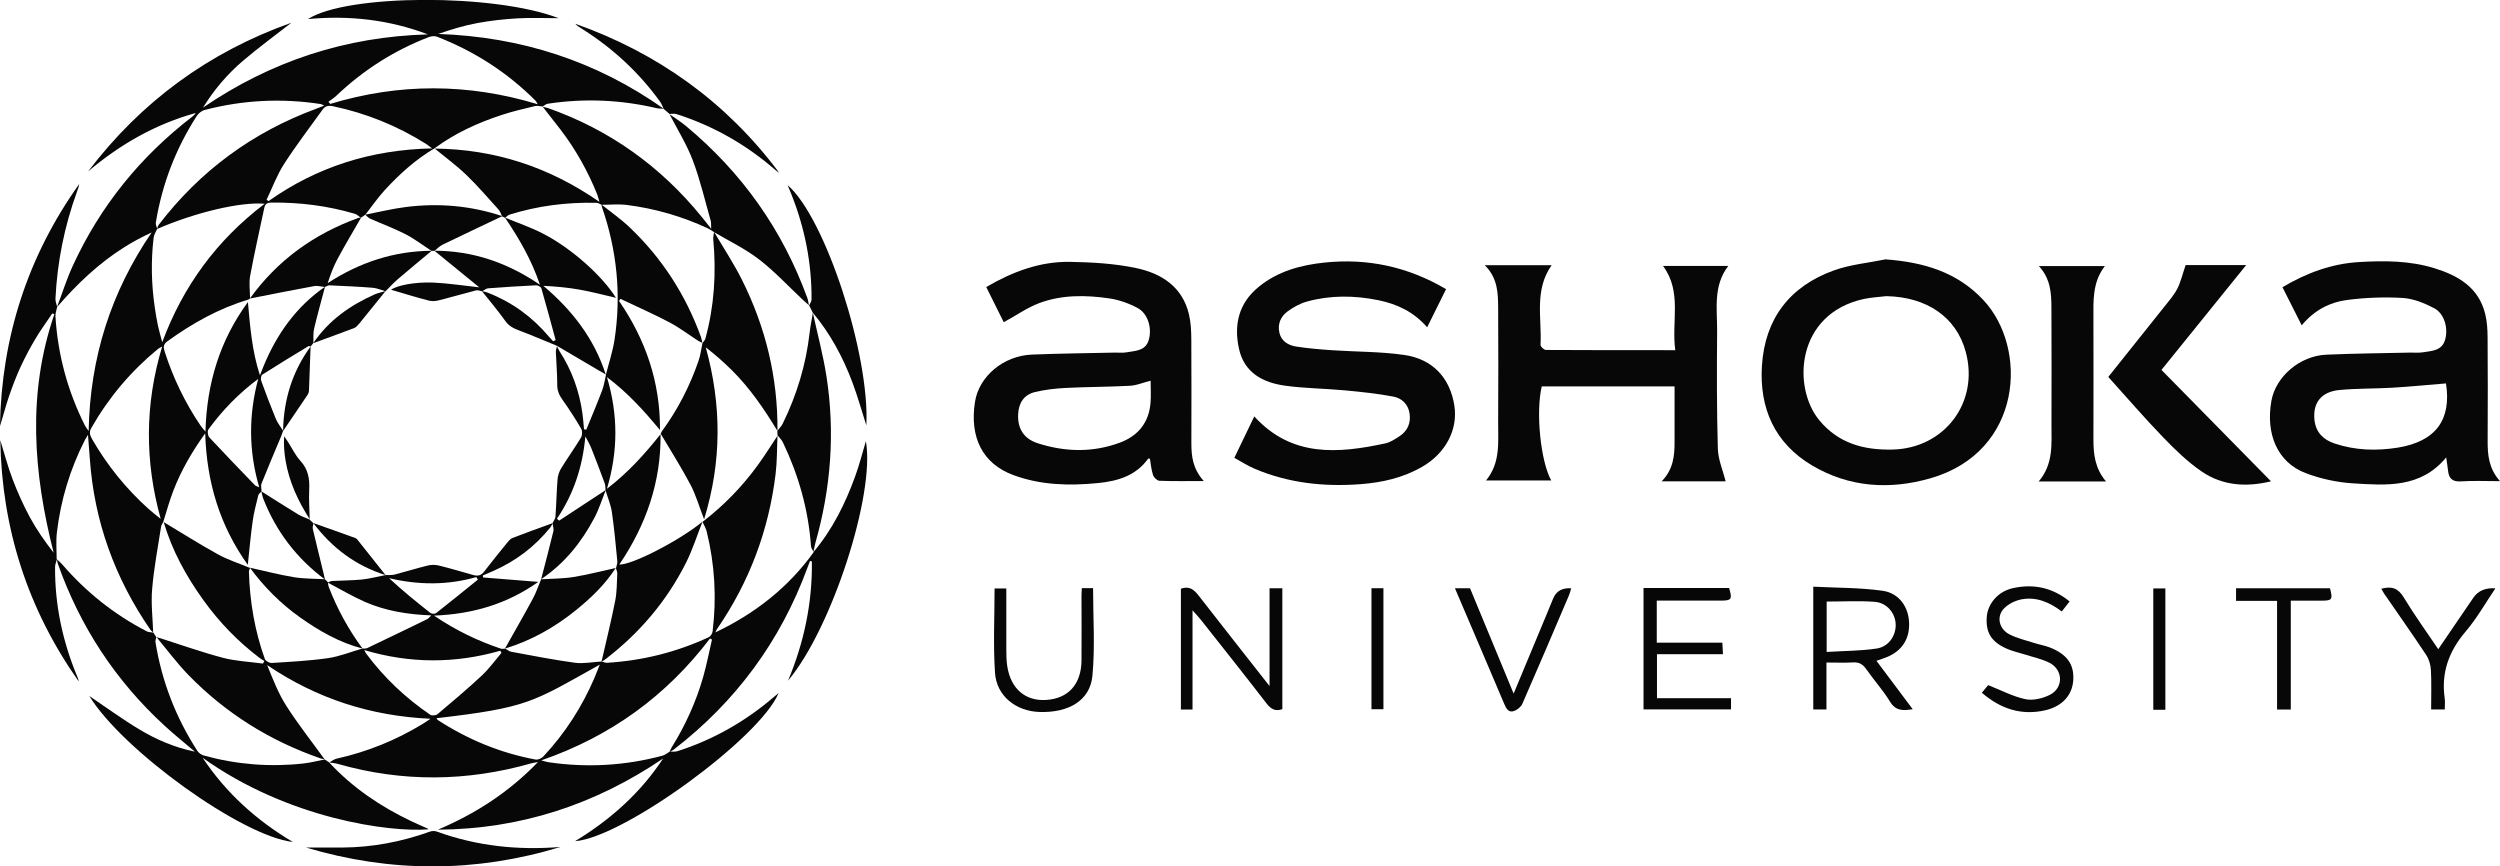 <?xml version="1.0" encoding="UTF-8"?>
<svg id="Layer_1" data-name="Layer 1" xmlns="http://www.w3.org/2000/svg" viewBox="0 0 453.49 157.16">
  <defs>
    <style>
      .cls-1 {
        fill: #070707;
      }
    </style>
  </defs>
  <g>
    <path class="cls-1" d="M218.36,87.26c-2.95,0-5.5.05-8.05-.05-.41-.02-1-.59-1.15-1.03-.32-.94-.39-1.97-.57-2.97-.09,0-.28-.06-.31-.02-2.25,3.13-5.53,4.08-9.14,4.44-5.22.51-10.38.38-15.34-1.46-5.54-2.05-7.96-6.81-6.94-13.29.73-4.61,5.15-8.35,10.33-8.56,5-.2,10.01-.25,15.02-.36.72-.02,1.45.08,2.15-.05,1.6-.29,3.47-.23,4.04-2.31.58-2.1-.17-4.71-2-5.7-1.58-.86-3.39-1.51-5.16-1.77-4.27-.62-8.61-.69-12.72.85-2.18.82-4.14,2.21-6.44,3.47-.94-1.89-2.06-4.13-3.18-6.38,4.79-2.8,9.75-4.65,15.17-4.57,4.03.07,8.12.3,12.04,1.13,4.54.96,8.35,3.35,9.55,8.34.36,1.49.43,3.07.44,4.62.04,6.27.02,12.54.01,18.81,0,2.36.25,4.64,2.25,6.85ZM208.72,69.06c-1.4.35-2.58.86-3.79.92-3.86.21-7.74.19-11.61.39-1.89.1-3.8.31-5.63.76-1.95.49-2.89,1.94-3,3.96-.14,2.61.99,4.49,3.57,5.32,4.95,1.59,9.97,1.71,14.89-.12,3.29-1.22,5.26-3.63,5.55-7.21.11-1.3.02-2.62.02-4.03Z"/>
    <path class="cls-1" d="M453.49,87.28c-2.66,0-4.88-.11-7.07.04-1.54.1-2.2-.5-2.35-1.92-.08-.75-.21-1.49-.34-2.43-4.62,5.61-10.84,5.08-16.88,4.71-2.92-.18-5.93-.83-8.66-1.88-5.02-1.92-7.24-7.01-6.17-13.07.77-4.39,5.14-8.18,9.94-8.39,5.06-.23,10.14-.26,15.2-.38.78-.02,1.57.07,2.33-.05,1.62-.27,3.46-.24,4.05-2.3.6-2.09-.15-4.74-1.99-5.7-1.75-.92-3.75-1.74-5.69-1.86-3.37-.2-6.8-.07-10.15.37-3.1.41-5.9,1.84-8.19,4.59-1.23-2.43-2.34-4.63-3.49-6.91,4.36-2.59,8.9-4.26,13.85-4.56,4.59-.28,9.2-.27,13.67,1.1,4.33,1.33,8.05,3.47,9.25,8.28.34,1.37.43,2.83.44,4.25.05,6.27.04,12.54.01,18.82-.01,2.54.19,4.99,2.24,7.29ZM443.7,69.55c-3.27.27-6.49.58-9.73.78-3.21.19-6.44.11-9.64.42-3.29.32-4.84,2.36-4.49,5.47.25,2.2,1.6,3.54,3.62,4.22,3.75,1.26,7.59,1.38,11.48.76,6.92-1.12,9.78-5.09,8.75-11.65Z"/>
    <path class="cls-1" d="M223.9,83.05c1.28-2.66,2.46-5.11,3.62-7.51,6.78,7.43,15.17,6.74,23.77,4.89.9-.19,1.74-.76,2.53-1.27,1.49-.96,2.13-2.39,1.87-4.15-.24-1.68-1.41-2.77-2.9-3.06-2.91-.56-5.88-.86-8.83-1.14-3.62-.34-7.27-.35-10.86-.85-4-.55-7.39-2.33-8.35-6.68-.97-4.37-.06-8.3,3.6-11.27,3.47-2.82,7.6-3.93,11.9-4.38,7.81-.82,15.15.75,22.06,4.82-1.11,2.23-2.21,4.45-3.43,6.92-2.46-2.83-5.49-4.23-8.88-4.92-4.33-.88-8.66-.92-12.93.25-1.23.34-2.43,1.01-3.47,1.76-1.29.93-1.9,2.34-1.51,3.95.37,1.51,1.62,2.23,3.02,2.45,2.17.34,4.37.52,6.57.67,4.34.29,8.72.24,13.01.85,5.2.74,8.33,4.17,9.12,9.16.7,4.39-1.59,8.7-5.86,11.15-3.44,1.98-7.21,2.83-11.08,3.13-6.62.51-13.11-.17-19.28-2.79-1.24-.52-2.38-1.27-3.66-1.97Z"/>
    <path class="cls-1" d="M342.07,47.05c6.82.51,12.89,2.26,17.67,7.34,8.22,8.73,7.2,27.56-9.57,32.37-7.39,2.12-14.7,1.66-21.43-2.31-6.84-4.04-9.63-10.43-9.13-18.15.55-8.51,5.07-14.39,13.08-17.26,2.98-1.07,6.24-1.35,9.37-2ZM342.16,53.72c-1.35.17-2.73.22-4.06.51-12.32,2.68-13.03,16.03-8.08,22.01,3.47,4.19,8.05,5.42,13.24,5.31,9.49-.21,15.8-8.58,13.31-17.75-1.69-6.26-7.03-9.94-14.41-10.08Z"/>
    <path class="cls-1" d="M303.89,63.52c-.73-5.25,1.28-10.54-2.22-15.28h11.83c-2.79,3.64-1.99,7.83-2.02,11.85-.06,7.1-.07,14.21.13,21.31.06,1.98.92,3.93,1.42,5.91h-11.61c2.1-2.15,2.35-4.6,2.34-7.15-.01-3.33,0-6.65,0-10.07h-24.09c-1.11,4.67-.22,13.57,1.72,17.07h-11.83c2.65-3.23,2.18-6.92,2.2-10.5.04-6.93.04-13.86,0-20.78-.02-2.68-.05-5.4-2.42-7.77h12.12c-3.2,4.53-1.76,9.61-2.01,14.46-.02.3.63.91.97.91,7.69.05,15.38.04,23.48.04Z"/>
    <path class="cls-1" d="M382.43,68.38c3.43-4.29,6.78-8.47,10.11-12.67.85-1.07,1.78-2.12,2.41-3.33.64-1.24.95-2.66,1.52-4.3h10.98c-5.15,6.37-10.14,12.55-15.37,19.02,6.66,6.77,13.23,13.46,19.87,20.21-4.39,1.07-8.74.84-12.56-1.77-2.58-1.76-4.87-4-7.05-6.26-3.39-3.51-6.57-7.21-9.9-10.9Z"/>
    <path class="cls-1" d="M382.02,87.34h-12.21c2.72-3.21,2.31-6.84,2.32-10.37.02-7.05.02-14.1-.01-21.15-.01-2.63-.14-5.25-2.28-7.56h11.98c-2.31,2.96-2.08,6.38-2.08,9.76.01,7.23.02,14.46,0,21.69,0,2.67.27,5.24,2.28,7.62Z"/>
    <path class="cls-1" d="M340.39,119.88c2.24,3,4.34,5.8,6.57,8.77-1.79.28-3.08.32-4.11-1.36-1.27-2.08-2.93-3.91-4.33-5.92-.61-.88-1.28-1.27-2.36-1.21-1.54.09-3.09.02-4.85.02v8.51h-2.39v-22.27c4.19.22,8.42.16,12.56.74,3.08.43,4.81,3.06,4.83,6.03.03,3.05-1.59,5.21-4.65,6.23-.33.11-.65.23-1.27.44ZM331.35,118.26c3.18-.2,6.16-.18,9.07-.62,2.19-.33,3.51-2.34,3.45-4.38-.06-2.02-1.57-3.91-3.78-4.09-2.87-.22-5.77-.05-8.74-.05v9.15Z"/>
    <path class="cls-1" d="M214.2,106.79c1.6-.57,2.43.22,3.27,1.3,4.12,5.32,8.3,10.59,12.82,16.36v-17.74h2.32v21.93c-1.31.46-2.09-.03-2.89-1.07-3.93-5.1-7.94-10.14-11.93-15.19-.35-.44-.75-.85-1.47-1.67v18h-2.11v-21.91Z"/>
    <path class="cls-1" d="M298.13,106.66h15.52c.62,2.07.47,2.29-1.61,2.29-3.8,0-7.61,0-11.51,0v7.63h11.9c.04.76.07,1.32.11,2.09h-11.97v7.98h13.43v2.03h-15.87v-22.02Z"/>
    <path class="cls-1" d="M375.41,109.11c-.52.67-.92,1.19-1.41,1.81-2.18-1.65-4.58-2.71-7.3-2.2-1.14.22-2.4.83-3.19,1.66-1.4,1.47-.91,3.7.98,4.68,1.41.73,3,1.09,4.53,1.58.9.29,1.85.45,2.74.78,3.19,1.23,4.52,3.1,4.32,5.99-.19,2.7-1.99,4.73-5.11,5.44-4.31.97-8.06-.25-11.47-3.19.53-.65.97-1.18,1.14-1.38,2.41.94,4.52,2.08,6.78,2.55,1.37.29,3.12-.14,4.42-.79,2.52-1.28,2.42-4.57-.11-5.83-1.36-.68-2.91-1-4.37-1.47-1.02-.33-2.07-.55-3.06-.95-3-1.23-4.13-2.96-3.91-5.87.18-2.43,2.05-4.63,4.7-5.22,3.74-.84,7.19-.15,10.34,2.41Z"/>
    <path class="cls-1" d="M196.26,106.69h2.02c0,5.35.38,10.66-.12,15.9-.42,4.46-4.28,6.73-9.59,6.56-4.28-.13-7.8-2.9-8.08-7.1-.34-5.04-.08-10.11-.08-15.3h2.13c0,3.68-.01,7.31,0,10.94,0,1.07.01,2.16.18,3.21.64,4.05,3.29,6.31,7.04,6.07,4.01-.25,6.37-2.83,6.42-7.13.04-3.94,0-7.88,0-11.82,0-.41.04-.81.06-1.34Z"/>
    <path class="cls-1" d="M274.57,125.81c2.07-4.96,3.94-9.46,5.81-13.95.46-1.1.91-2.2,1.36-3.3q.83-2.01,3.27-1.85c-.14.45-.23.88-.4,1.27-2.8,6.57-5.59,13.14-8.46,19.68-.25.57-.93,1.12-1.53,1.32-1,.34-1.4-.46-1.76-1.3-2.94-6.95-5.92-13.89-8.94-20.97h2.74c2.55,6.16,5.14,12.41,7.9,19.09Z"/>
    <path class="cls-1" d="M431.96,106.8c1.87-.52,3.06-.11,4.07,1.57,1.9,3.15,4.07,6.14,6.26,9.39,2.21-3.24,4.28-6.29,6.36-9.33q1.3-1.9,4.01-1.71c-1.83,2.69-3.37,5.46-5.4,7.83-3.04,3.57-4.47,7.46-3.8,12.12.09.63.01,1.28.01,2.02h-2.47c0-2.39.08-4.76-.04-7.12-.05-.95-.35-2-.87-2.78-2.47-3.73-5.05-7.38-7.59-11.07-.19-.28-.34-.58-.54-.92Z"/>
    <path class="cls-1" d="M405.61,109v-2.29h17.04c.54,2.04.4,2.24-1.51,2.25-1.79,0-3.58,0-5.6,0v19.75h-2.49v-19.71h-7.44Z"/>
    <path class="cls-1" d="M248.78,106.7h2.17v21.95h-2.17v-21.95Z"/>
    <path class="cls-1" d="M392.79,128.75h-2.19v-22.01h2.19v22.01Z"/>
  </g>
  <g>
    <path class="cls-1" d="M10.34,101.41c-.12.48-.35.95-.35,1.43-.05,6.88,1.36,13.47,3.99,19.81.13.31.26.61.29.95C5.02,110.49.34,95.88.05,79.84c.74,2.39,1.37,4.83,2.26,7.16.9,2.35,1.94,4.66,3.13,6.87,1.21,2.23,2.68,4.32,4.29,6.39-3.68-14.47-4.82-28.86.13-43.26-.12-.05-.24-.1-.37-.15-1.03,1.54-2.13,3.03-3.07,4.62-.98,1.64-1.88,3.34-2.68,5.07-.8,1.73-1.48,3.53-2.1,5.33-.61,1.79-1.07,3.63-1.65,5.43.3-16.1,5-30.76,14.38-43.92-.04.2-.07.41-.13.61-.07.25-.17.49-.26.74-2.29,6.3-3.6,12.79-3.92,19.48-.02.48.2.97.31,1.46-.11.58-.35,1.17-.31,1.74.43,6.94,2.21,13.52,5.33,19.74.14.28.34.53.69,1.04.25-13.33,4.05-25.21,11.43-36.02-1.71.78-3.3,1.64-4.83,2.59-4.73,2.95-8.71,6.75-12.34,10.95.95-2.51,1.75-5.08,2.87-7.51,4.96-10.8,12.24-19.78,21.66-27.03.24-.18.46-.39.63-.67-7.32,2.02-13.74,5.71-19.52,10.6,9.62-12.65,21.88-21.65,36.87-26.97-2.95,2.31-5.95,4.49-8.76,6.89-2.84,2.42-5.27,5.26-7.26,8.5,12.31-8.41,25.88-12.87,40.8-13.28-7.01-2.65-14.21-3.49-21.76-2.78,7.07-4.57,33.86-4.65,45.47-.16-2.62,0-5.05-.11-7.47.03-2.43.14-4.86.41-7.25.85-2.41.44-4.76,1.16-7.13,1.98,15.01.51,28.66,4.92,40.9,13.56,0,0,0,0,0,0-.42-.03-.85,0-1.25-.09-6.54-1.54-13.14-1.82-19.79-.81-.34.05-.63.35-.95.53l.03-.03c-.46-.03-.94-.18-1.37-.08-2.02.49-4.04.95-6.01,1.6-4.38,1.43-8.54,3.33-12.26,6.09l.03-.03c-3.43,2.04-6.36,4.68-9.04,7.6-1.27,1.39-2.34,2.96-3.51,4.45-.27.18-.55.37-.82.55-.36-.25-.69-.61-1.09-.72-4.94-1.46-10-2.09-15.15-2.03-.74,0-1.12.24-1.27.96-.86,4.1-1.8,8.19-2.56,12.31-.24,1.32-.03,2.73-.02,4.1-.1.08-.2.19-.32.23-5.36,1.6-10.15,4.29-14.66,7.55-.77.56-.77,1.07-.51,1.87,1.54,4.8,3.7,9.28,6.52,13.45.2.29.45.55.88,1.08.23-8.84,2.65-16.61,7.7-23.51.4,4.4.71,8.77,2.18,13.29.29-.73.44-1.13.6-1.52,2.4-5.88,5.93-10.89,11.21-14.55-.67,2.54-1.38,5.07-1.99,7.63-.19.82-.09,1.71-.12,2.57-.17.22-.34.44-.51.65-.12-.03-.29-.12-.37-.08-2.82,1.71-5.64,3.42-8.41,5.19-.21.14-.29.78-.18,1.1.84,2.32,1.72,4.64,2.66,6.92.32.77.88,1.44,1.32,2.15-.12.32-.22.65-.35.97-1.2,2.86-2.42,5.72-3.57,8.6-.16.41,0,.95,0,1.43-.2.23-.52.44-.59.71-.38,1.56-.8,3.12-1.02,4.71-.36,2.55-.58,5.12-.88,7.91-5.1-7.15-7.45-14.99-7.73-23.86-2.5,3.48-4.38,6.8-5.77,10.38-.72,1.85-1.23,3.78-1.83,5.67l.03-.05c-.15.31-.38.6-.43.92-.58,3.77-1.3,7.52-1.62,11.31-.23,2.62.1,5.29.19,7.93l.04-.02c-.18-.17-.41-.31-.54-.5-6.46-9.37-10.21-19.7-11-31.08-.09-1.34-.2-2.68-.33-4.3-.3.5-.44.72-.56.95-2.69,5.28-4.38,10.87-5.08,16.75-.19,1.61-.04,3.25-.04,4.88l.04-.04ZM28.52,41.5c-.23.53-.59,1.05-.65,1.6-.51,4.26-.41,8.51.22,12.76.16,1.07.33,2.15.56,3.21.22,1.01.52,2.01.78,3.01,3.78-10.18,9.87-18.5,18.58-25.12-4.41-.38-12.57,1.57-19.53,4.58.1-.25.15-.55.31-.76,7.49-9.79,17.04-16.81,28.61-21.07.41-.15.81-.32,1.41-.55-.38-.18-.48-.27-.6-.28-7.1-1.09-14.14-.75-21.09,1.07-.55.14-1.14.63-1.45,1.12-3.81,5.93-6.28,12.38-7.41,19.34-.06.34.18.73.27,1.11ZM97.54,18.91c-.21-.36-.27-.52-.38-.63-5.14-5.15-11.14-9-17.91-11.63-.42-.16-1.03-.09-1.47.08-6.28,2.42-11.86,5.97-16.74,10.61-.44.42-.97.75-1.46,1.12l.32.39c12.48-3.78,24.97-3.78,37.64.06ZM29.41,62.87c-.37.2-.57.27-.72.4-4.93,4.04-8.97,8.83-12.13,14.37-.45.79-.23,1.36.16,2.04,2.74,4.75,6.14,8.95,10.21,12.62.71.64,1.48,1.22,2.22,1.82-2.9-10.45-2.89-20.76.26-31.24ZM48.36,36.25c.12.08.24.15.35.23,8.8-6.22,18.63-9.33,29.67-9.56-.55-.42-.84-.66-1.15-.85-5.2-3.26-10.8-5.53-16.82-6.8-.86-.18-1.43-.04-1.9.62-2.35,3.28-4.81,6.48-6.99,9.87-1.29,2.01-2.13,4.32-3.17,6.49ZM46.84,68.73c-3.52,2.62-6.51,5.69-9.05,9.19-.21.29-.09,1.12.18,1.42,2.72,2.93,5.5,5.8,8.27,8.67.14.15.39.2.78.38-1.94-6.66-1.93-13.13-.18-19.66Z"/>
    <path class="cls-1" d="M147.55,100.15c3.44-4.07,5.77-8.77,7.57-13.73.77-2.11,1.32-4.3,1.95-6.39,1.72,9.53-6.16,33.98-14.13,43.45,2.91-6.93,4.43-14.13,4.33-21.63-.11-.04-.22-.07-.33-.11-.16.41-.32.81-.47,1.23-4.89,13.34-13,24.31-24.24,32.99-.23.18-.51.28-.77.43.12-.27.22-.55.37-.8,2.49-4.01,4.44-8.28,5.73-12.82.63-2.22,1.07-4.5,1.59-6.76-.12-.06-.24-.13-.36-.19-7.89,10.38-17.97,17.74-30.61,22.11.7.18.99.29,1.29.33,6.98,1.03,13.89.64,20.7-1.18.47-.13.88-.49,1.31-.74.47-.02.98.06,1.41-.08,6.5-2.08,12.32-5.4,17.5-9.84.26-.22.53-.44.84-.7-3.32,8.09-28.07,26.18-36.92,26.87,6.48-3.94,11.87-8.77,15.98-15-12.35,8.36-25.9,12.82-40.86,12.91,6.74-2.86,12.79-6.71,18.16-12.27-.67.13-.97.16-1.27.25-11.66,3.31-23.32,3.42-35,.1-.53-.15-1.1-.2-1.65-.29l.04.03c.45-.24.88-.6,1.37-.71,5.53-1.23,10.7-3.32,15.54-6.26.5-.3.98-.65,1.47-.97-10.83-.49-20.65-3.65-29.63-9.74,1.04,2.55,2.02,5.13,3.48,7.4,2.15,3.36,4.63,6.5,6.97,9.74l.04-.03c-.25-.05-.51-.08-.75-.16-9.18-3.17-17.23-8.18-24-15.13-2.1-2.16-3.91-4.61-5.85-6.93l-.02.04c.25.06.5.12.74.2,3.8,1.2,7.55,2.55,11.4,3.56,2.34.61,4.82.71,7.24,1.04.08-.16.16-.32.24-.48-.25-.15-.52-.28-.75-.46-3.99-3-7.42-6.55-10.33-10.6-3.13-4.36-5.69-9.02-7.2-14.21l-.03.05c3.29,1.97,6.54,4.04,9.9,5.89,1.83,1.01,3.87,1.65,5.81,2.46-.07.24-.2.48-.2.72.16,5.41,1.06,10.7,2.89,15.8.13.36.84.75,1.25.72,3.42-.22,6.85-.39,10.23-.88,2.11-.31,4.14-1.14,6.21-1.74.3-.02.63.04.88-.08,3.64-1.73,7.27-3.49,10.89-5.25.23-.11.39-.35.74-.68-4.3-.16-8.28-.81-12.02-2.44-2.33-1.02-4.53-2.34-6.78-3.52.26-.1.52-.26.79-.28,1.81-.1,3.63-.09,5.44-.27,1.43-.15,2.84-.53,4.26-.8.55-.03,1.13.04,1.66-.1,2.01-.52,4-1.14,6.02-1.64.63-.15,1.36-.15,1.98,0,2.1.52,4.18,1.14,6.27,1.73.77.22,1.4.1,1.94-.6,1.35-1.75,2.74-3.47,4.14-5.19.29-.35.61-.77,1.01-.93,2.42-.94,4.87-1.81,7.31-2.7-.14.26-.25.55-.43.78-2.78,3.45-6.21,6.06-10.26,7.86-.66.29-1.32.58-1.98.86.01.12.03.24.04.36,3.26.26,6.53.52,10.02.8-5.67,4.01-11.86,5.84-18.92,6.12,4.01,2.72,7.96,4.59,12.14,6,.23.08.51-.01.77-.02.37.2.71.51,1.11.58,3.84.7,7.68,1.47,11.54,1.99,1.58.21,3.24-.14,4.87-.23.31.08.62.26.92.24,6.45-.39,12.61-1.92,18.47-4.64.34-.16.67-.67.71-1.05.75-6.1.4-12.15-1.07-18.13-.15-.61-.5-1.16-.76-1.74,3.88-2.98,7.25-6.45,10.11-10.41,1.24-1.71,2.35-3.5,3.52-5.26l-.03-.04c-.1,2.34-.06,4.7-.34,7.02-1.24,10.22-4.77,19.6-10.61,28.1-.13.19-.21.42-.31.63,7.16-3.41,13.21-8.12,17.83-14.55l-.03.04ZM79.19,130.28c.08.12.12.26.21.32,5.45,3.54,11.36,5.99,17.76,7.18.43.08,1.08-.22,1.4-.56,3.96-4.23,7.05-9.04,9.32-14.37.3-.7.57-1.42.92-2.29-12.27,6.85-12.94,7.78-29.6,9.72ZM90.96,118.43c-.07-.13-.14-.26-.21-.39-8.19,2.34-16.36,2.35-24.67-.12.17.33.23.49.33.62,3.24,4.37,7.15,8.06,11.64,11.12.29.2,1.03.12,1.31-.11,2.72-2.29,5.45-4.59,8.05-7.02,1.31-1.23,2.38-2.72,3.55-4.1ZM86.68,105.13c-.09-.15-.18-.3-.27-.45-5.24,1.49-10.48,1.46-15.83.2,2.42,2.25,4.94,4.3,7.49,6.3.23.18.82.2,1.03.04,2.55-2,5.07-4.04,7.59-6.08Z"/>
    <path class="cls-1" d="M121.38,20.67c1.01.72,2.08,1.38,3.03,2.17,10.15,8.43,17.53,18.82,22.04,31.23.16.44.2.91.3,1.37,0,0,.03-.03.03-.03-.35-.31-.7-.61-1.04-.92-2.66-2.49-5.16-5.2-8.03-7.42-2.51-1.94-5.45-3.34-8.2-4.97-.36-.23-.71-.49-1.09-.67-4.68-2.18-9.6-3.6-14.71-4.25-1.5-.19-3.05-.03-4.58-.03-.31-.12-.61-.35-.92-.36-5.37-.12-10.65.53-15.79,2.15-.3.09-.53.38-.79.58-.18-.09-.37-.18-.55-.27-.21-.41-.34-.9-.64-1.23-1.92-2.12-3.79-4.31-5.85-6.29-1.8-1.73-3.84-3.22-5.77-4.81,0,0-.03.03-.03.03,10.86.11,20.75,3.28,29.94,9.67-.19-.68-.26-1.01-.38-1.31-1.7-4.22-3.89-8.16-6.66-11.78-1.08-1.4-2.18-2.79-3.27-4.19l-.03.03c.33.08.68.12,1,.23,11.18,3.94,20.46,10.58,27.92,19.77.5.62.99,1.24,1.7,2.13-.04-.74,0-1.1-.08-1.43-1.05-3.66-1.91-7.4-3.25-10.95-1.11-2.94-2.81-5.65-4.26-8.46l-.05.02Z"/>
    <path class="cls-1" d="M59.69,138.29c4.26,4.59,9.35,8.03,14.98,10.7.98.47,1.98.89,2.97,1.34.02.01.02.07.04.11-6.92.56-25.36-1.86-40.92-12.98,4.22,6.34,9.72,11.33,16.36,15.27-9.23-1.02-30.9-16.63-36.92-26.48,2.98,2.01,5.93,4.17,9.04,6.04,3.12,1.88,6.47,3.31,10.11,4.06-1.8-1.54-3.66-3.03-5.41-4.63-8.97-8.21-15.44-18.08-19.48-29.55-.08-.24-.08-.51-.11-.76l-.04.04c.31.29.65.55.92.87,4.35,5.05,9.46,9.14,15.39,12.2.36.19.83.16,1.24.23l-.04.02c.18.27.35.53.53.8,0,0,.02-.04.02-.04-.06.32-.22.65-.17.94,1.15,7.12,3.7,13.71,7.62,19.76.25.38.75.71,1.2.83,5.92,1.63,11.95,2.11,18.05,1.43,1.31-.15,2.6-.49,3.9-.74l-.04.03c.27.18.54.36.81.54l-.04-.03Z"/>
    <path class="cls-1" d="M147.44,56.7c.83,3.81,1.85,7.6,2.46,11.45,1.61,10.25.84,20.38-2,30.36-.15.54-.23,1.1-.35,1.65,0,0,.03-.04.03-.04-.16-.35-.45-.69-.47-1.06-.47-6.61-2.25-12.87-5.1-18.83-.23-.48-.66-.87-1-1.3l.03.04c-.01-.27-.03-.53-.04-.8.33-.44.74-.84.98-1.32,2.56-5.21,4.22-10.69,4.88-16.47.14-1.22.39-2.43.59-3.64v-.03Z"/>
    <path class="cls-1" d="M147.44,56.7s0,.03,0,.03c-.22-.44-.44-.88-.66-1.32,0,0-.03.03-.03.03.16-.37.46-.74.46-1.11.04-6.6-1.22-12.96-3.66-19.09-.21-.52-.42-1.03-.68-1.66,6.84,5.9,14.93,30.76,14.28,43.59-.83-2.6-1.57-5.26-2.54-7.84-1.72-4.58-4.03-8.86-7.19-12.63Z"/>
    <path class="cls-1" d="M101.69,153.63c-15.41,4.7-30.84,4.68-46.18.11,2.15,0,4.39.01,6.62,0,5.44-.04,10.71-1.04,15.83-2.88.37-.13.87-.16,1.24-.03,7.28,2.65,14.78,3.44,22.5,2.8Z"/>
    <path class="cls-1" d="M120.38,19.75s0,0,0,0c-.2-.42-.34-.88-.61-1.26-3.92-5.43-8.76-9.88-14.44-13.41-.35-.22-.7-.45-.98-.77,15,5.32,27.42,14.2,36.99,27.02-.21-.15-.44-.27-.63-.44-5.31-4.64-11.31-8.06-18.02-10.2-.4-.13-.87-.02-1.31-.02,0,0,.05-.02.05-.02-.35-.3-.7-.6-1.05-.9Z"/>
    <path class="cls-1" d="M109.11,37.11c1.69,1.35,3.48,2.59,5.04,4.07,5.91,5.6,10.22,12.28,13,19.94.13.36.18.75.26,1.13l.03-.04c-.26-.13-.54-.23-.79-.39-1.75-1.13-3.43-2.41-5.26-3.37-2.89-1.52-5.9-2.84-8.85-4.24-.08.13-.16.25-.25.38,4.85,7.05,7.49,14.79,7.43,23.41-2.86-3.43-5.8-6.72-9.62-9.59,2.04,6.84,2.03,13.39,0,20.25,3.92-3,6.92-6.39,9.76-9.95l-.04-.06c.12,8.73-2.61,16.57-7.48,23.75,2.13.14,10.68-4.17,15.09-7.77-.99,2.49-1.79,5.07-2.99,7.45-3.53,7.02-8.52,12.86-14.78,17.62-.17.13-.37.22-.55.33.84-3.67,1.75-7.33,2.48-11.03.32-1.61.3-3.29.38-4.93.02-.35-.17-.71-.26-1.07l.03.04c.09-.41.28-.83.24-1.23-.29-2.98-.56-5.97-.99-8.93-.2-1.34-.76-2.63-1.15-3.94-.04-.42,0-.86-.14-1.24-.79-2.15-1.6-4.3-2.45-6.43-.29-.73-.71-1.41-1.07-2.11-.48,5.46-2.11,10.43-5.15,14.94.13.11.26.23.4.34,2.82-1.85,5.63-3.7,8.45-5.55-.67,1.68-1.21,3.43-2.05,5.03-2.36,4.47-5.46,8.34-9.72,11.17l.04.02c.76-2.92,1.53-5.84,2.24-8.78.1-.43-.11-.94-.18-1.42.19-.4.53-.8.55-1.21.16-2.25.2-4.51.38-6.76.05-.68.3-1.42.66-2,1.16-1.88,2.46-3.69,3.6-5.58.24-.41.26-1.2.02-1.6-1.05-1.8-2.18-3.55-3.39-5.25-.6-.85-.96-1.64-.95-2.72.01-1.99-.18-3.99-.25-5.98-.01-.35.15-.7.23-1.05,0,0-.05-.02-.05-.02.15.31.28.63.46.92,2.26,3.48,3.63,7.29,4.19,11.39.13.94.19,1.88.28,2.83.14.02.28.03.42.05.96-2.36,1.96-4.71,2.86-7.09.35-.91.48-1.91.71-2.87l-.03.04c.53-2.12,1.24-4.2,1.57-6.35,1.26-8.23.44-16.28-2.29-24.14-.04-.12-.04-.26-.06-.39Z"/>
    <path class="cls-1" d="M78.79,45.48c6.91.01,13.17,2.1,19.15,6.17-1.55-4.6-3.83-8.45-6.34-12.18,2.35.98,4.79,1.8,7.04,2.98,5.15,2.68,10.65,7.65,13.09,11.57-2.26-.52-4.4-1.09-6.58-1.48-2.15-.38-4.33-.58-6.59-.69,5.25,4.42,9.25,9.61,11.34,16.14l.03-.04c-.48-.27-.96-.54-1.43-.82-2.5-1.47-4.99-2.94-7.49-4.41,0,0,.05.02.05.02-2.39-.98-4.77-2-7.19-2.91-.93-.35-1.62-.79-2.22-1.62-1.33-1.86-2.81-3.61-4.23-5.4.33.08.68.13,1,.26,4.39,1.7,8.09,4.37,11.13,7.97.25.3.52.58.78.87.15-.07.31-.15.46-.22-.85-3.13-1.69-6.27-2.59-9.39-.08-.26-.63-.56-.95-.55-2.91.14-5.82.33-8.72.55-.37.03-.72.35-1.08.54-.36-.06-.75-.25-1.08-.17-2.26.58-4.51,1.24-6.78,1.81-.58.15-1.27.19-1.84.04-2.3-.6-4.57-1.3-6.81-1.96,1.03-.77,4.22-1.44,7.66-1.3,2.62.11,5.23.53,8.33.86-2.89-2.36-5.52-4.51-8.16-6.66Z"/>
    <path class="cls-1" d="M69.92,52.83c-.77-.22-1.53-.57-2.31-.63-2.62-.21-5.24-.32-7.87-.44-.26-.01-.53.2-.8.3-.66-.06-1.34-.28-1.96-.16-3.89.71-7.77,1.49-11.65,2.25,5.01-6.95,11.63-11.71,19.65-14.61.16-.06.34-.05.52-.07-1.44,2.51-2.93,5-4.3,7.55-.73,1.35-1.26,2.82-1.76,4.34,5.78-3.76,12.01-5.83,18.87-5.87-2.06,1.72-4.13,3.42-6.17,5.17-.79.68-1.48,1.46-2.22,2.19Z"/>
    <path class="cls-1" d="M91.12,39.21c-3.63,1.73-7.27,3.44-10.89,5.2-.52.25-.94.73-1.41,1.1-.18,0-.37,0-.55,0-1.57-1.02-3.07-2.18-4.72-3.03-2.07-1.06-4.27-1.87-6.4-2.81-.34-.15-.6-.48-.9-.73,2.46-.47,4.91-1.08,7.39-1.39,5.94-.75,11.78-.24,17.48,1.66Z"/>
    <path class="cls-1" d="M56.87,94.91c-.05.34-.21.71-.13,1.02.62,2.65,1.28,5.29,1.92,7.94.1.42.2.84.29,1.25-5.11-3.81-8.85-8.69-11.18-14.62-.17-.44-.24-.91-.36-1.37,2.23,1.4,4.44,2.82,6.69,4.19.65.39,1.4.62,2.1.93l-.03.02.69.65Z"/>
    <path class="cls-1" d="M69.94,104.32c-5.42-1.7-9.72-4.94-13.11-9.44,2.55.9,5.11,1.8,7.66,2.73.22.08.39.33.54.53,1.64,2.06,3.28,4.12,4.91,6.18Z"/>
    <path class="cls-1" d="M56.83,62.24c2.79-4.11,6.66-6.86,11.14-8.84.62-.27,1.31-.4,1.97-.6-1.58,1.95-3.15,3.91-4.74,5.86-.27.32-.58.7-.94.84-2.46.95-4.94,1.83-7.42,2.74Z"/>
    <path class="cls-1" d="M51.35,78.19c.09-5.62,1.65-10.77,4.99-15.33-.09,2.65-.18,5.29-.29,7.94-.01.29-.11.6-.27.84-1.46,2.19-2.95,4.37-4.43,6.55Z"/>
    <path class="cls-1" d="M56.21,94.23c-2.13-3.31-3.77-6.82-4.42-10.74-.23-1.4-.35-2.83-.24-4.36.24.36.49.72.72,1.08.73,1.13,1.31,2.39,2.21,3.37,1.42,1.54,1.71,3.26,1.61,5.24-.09,1.8.06,3.62.09,5.43,0,0,.02-.02.02-.02Z"/>
    <path class="cls-1" d="M58.94,105.07c.18.18.36.36.54.54.05.29.05.6.16.87,1.54,4,3.58,7.72,6.12,11.17-4.17-1.09-7.84-3.18-11.32-5.65-3.53-2.5-6.55-5.54-9.11-9.02,2.66.58,5.3,1.28,7.98,1.72,1.85.3,3.76.26,5.64.37Z"/>
    <path class="cls-1" d="M127.41,62.24c.19-.27.46-.51.54-.8,1.62-5.92,2-11.95,1.43-18.05-.04-.43.1-.89.15-1.33,1.71,2.91,3.58,5.74,5.09,8.76,4.29,8.6,6.49,17.72,6.41,27.36-2.39-3.95-4.98-7.76-8.28-11.03-1.47-1.46-3.03-2.83-4.73-4.15,2.88,10.4,2.94,20.67-.3,31.2-.88-2.27-1.47-4.37-2.46-6.26-1.68-3.18-3.61-6.21-5.44-9.31,0,0,.04.06.04.06.07-.16.12-.33.21-.47,2.88-3.92,5.07-8.2,6.65-12.79.36-1.04.48-2.15.71-3.23l-.03.04Z"/>
    <path class="cls-1" d="M91.59,117.66c1.69-3.01,3.41-5.99,5.05-9.03.61-1.12,1.01-2.35,1.51-3.53,0,0-.04-.02-.04-.02,1.97-.12,3.97-.1,5.91-.41,2.6-.42,5.16-1.09,7.73-1.66l-.03-.04c-1.93,3.04-4.5,5.49-7.27,7.73-3.85,3.11-8.1,5.51-12.86,6.95Z"/>
  </g>
</svg>